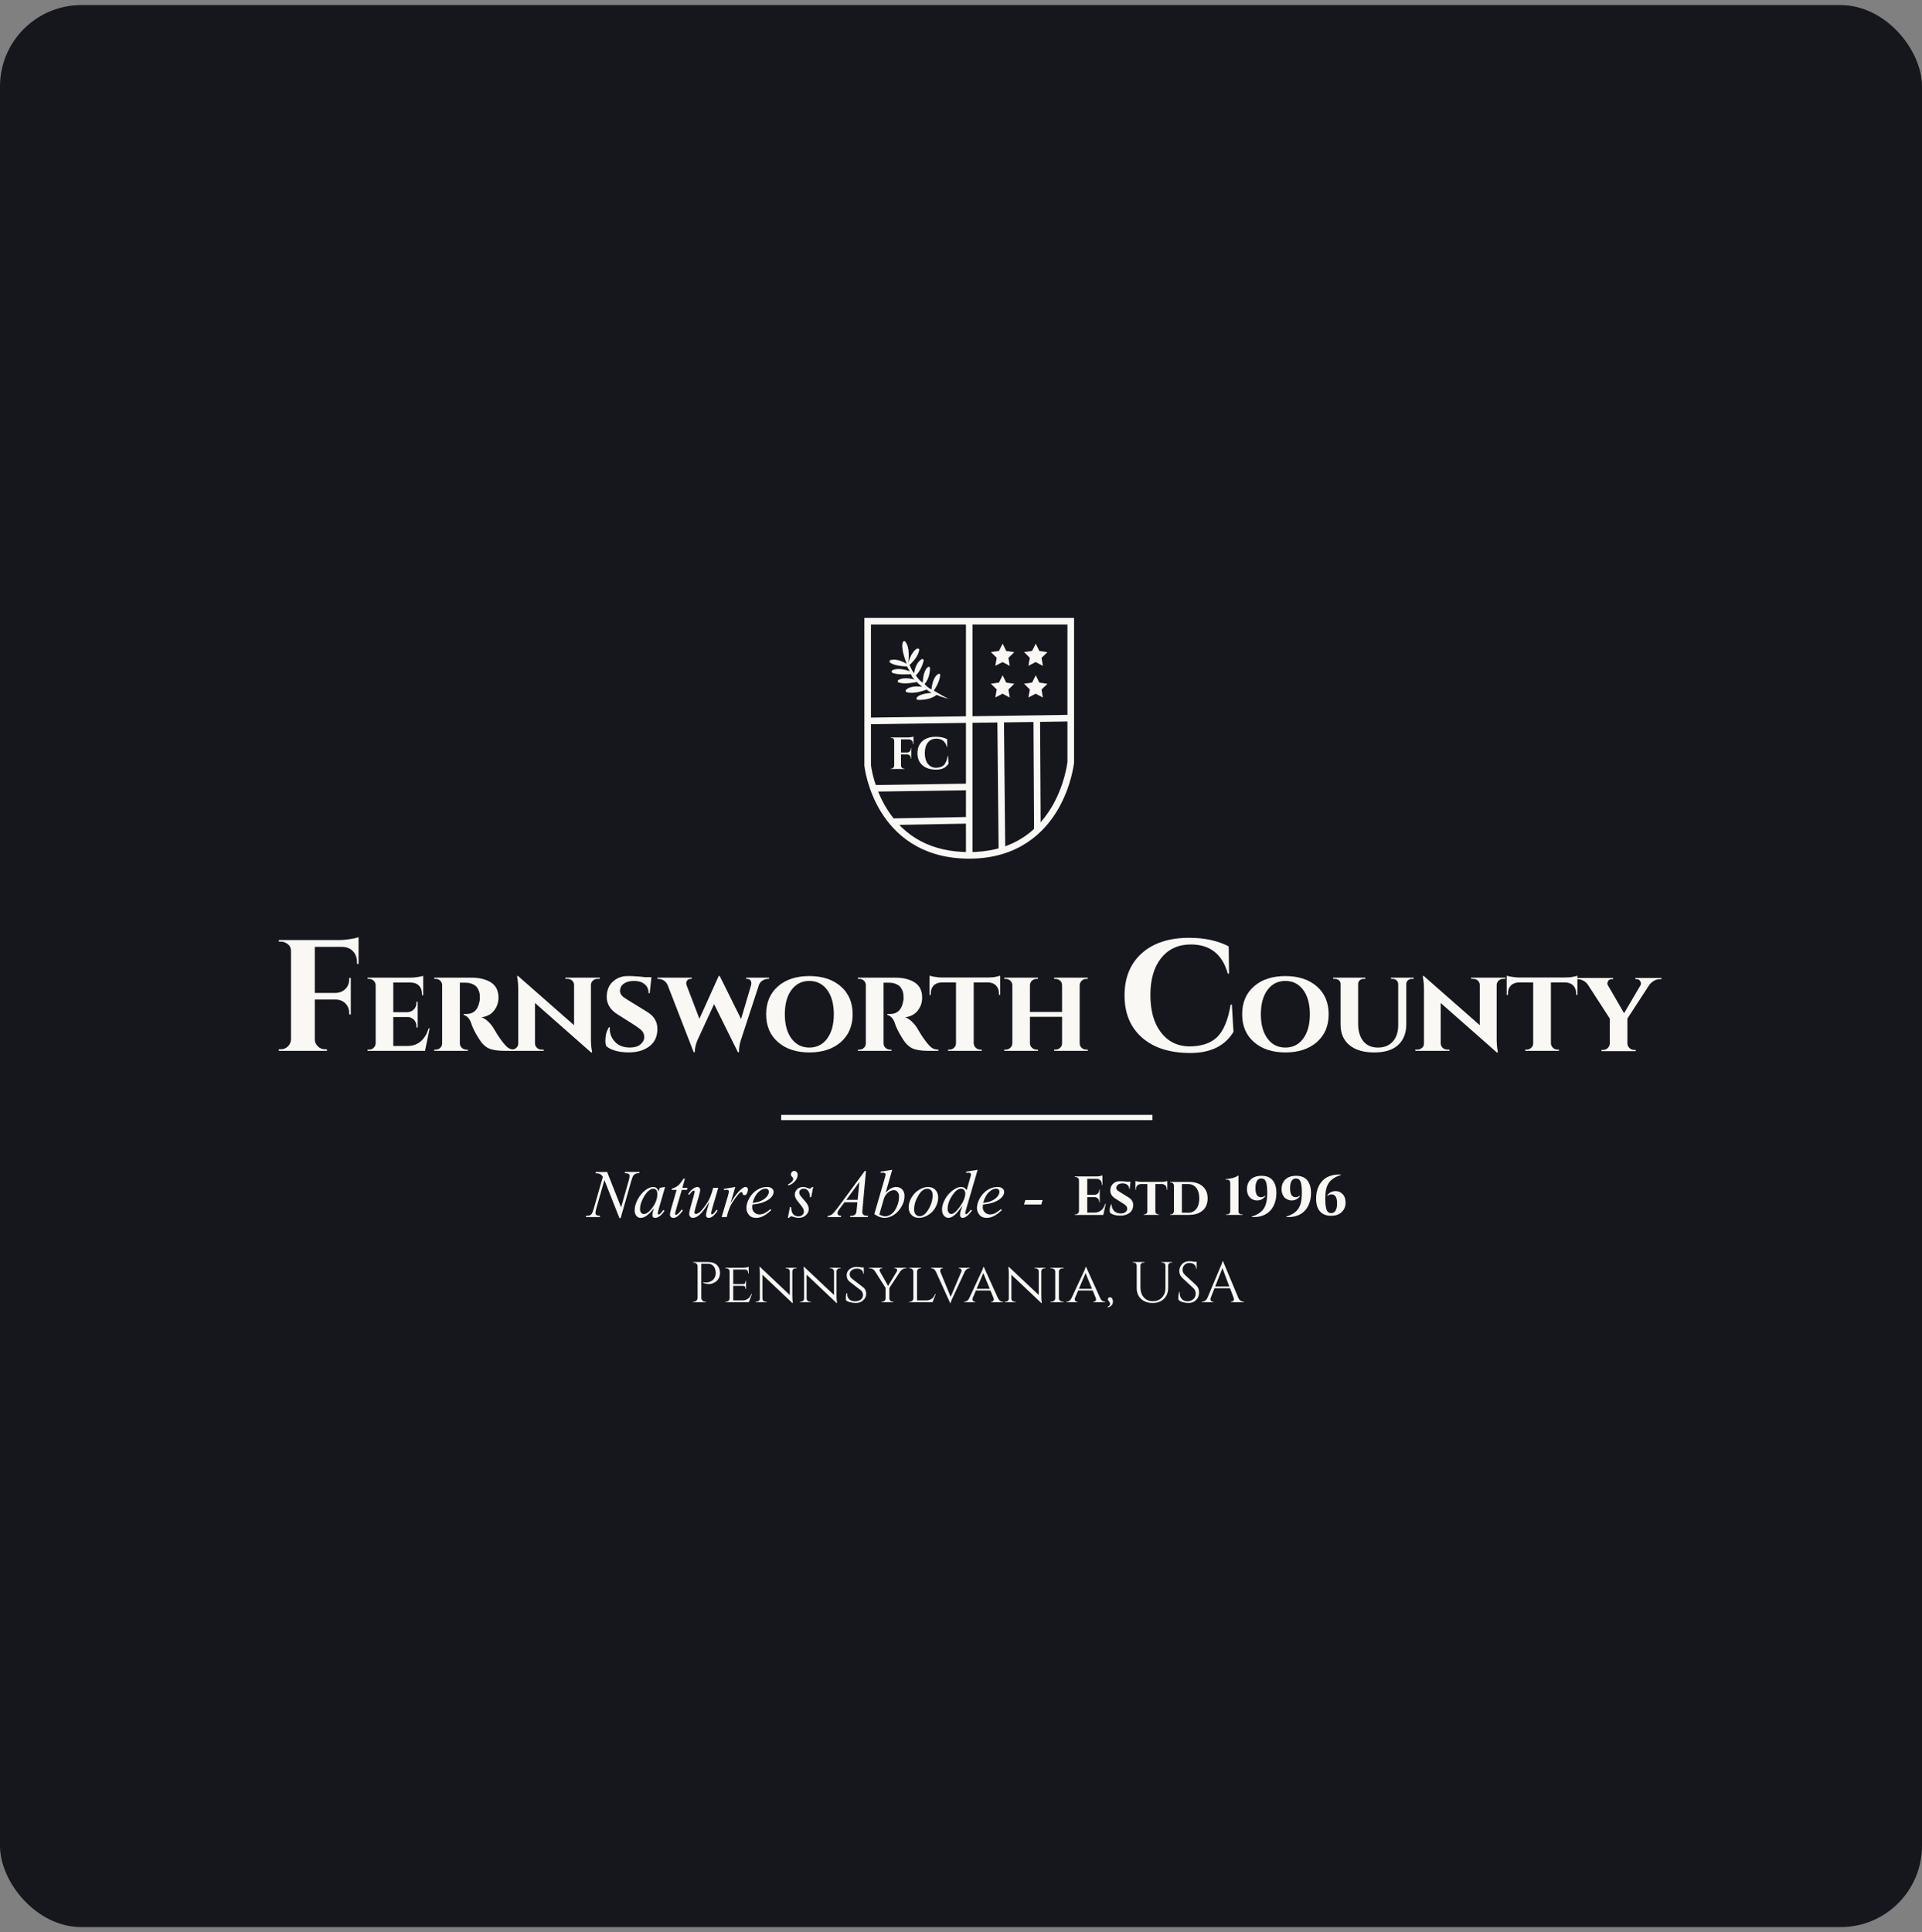 <svg width="189" height="190" viewBox="0 0 189 190" fill="none" xmlns="http://www.w3.org/2000/svg">
<rect x="0" y="0" width="189" height="190" fill="#808080" stroke="none"/>
<rect y="0.5" width="189" height="189" rx="8" fill="#16171D"/>
<path d="M95.308 84.436C90.489 84.436 87.94 81.949 86.649 79.862C85.26 77.615 85.01 75.399 84.999 75.305L84.998 75.27V60.761H105.619L105.617 74.989C105.607 75.085 105.358 77.376 103.97 79.701C102.679 81.861 100.129 84.436 95.308 84.436ZM85.646 75.253C85.671 75.453 85.953 77.515 87.213 79.543C88.965 82.361 91.688 83.789 95.306 83.789C98.925 83.789 101.647 82.309 103.398 79.388C104.663 77.281 104.943 75.138 104.967 74.938V61.41H85.646V75.253Z" fill="#F9F8F4"/>
<path d="M95.636 61.086H94.986V84.112H95.636V61.086Z" fill="#F9F8F4"/>
<path d="M105.289 70.294L85.319 70.569L85.327 71.218L105.297 70.943L105.289 70.294Z" fill="#F9F8F4"/>
<path d="M95.426 77.056L85.879 77.196L85.887 77.844L95.434 77.705L95.426 77.056Z" fill="#F9F8F4"/>
<path d="M98.723 70.615L98.073 70.621L98.2 83.633L98.85 83.627L98.723 70.615Z" fill="#F9F8F4"/>
<path d="M102.274 70.617L101.624 70.621L101.687 81.654L102.337 81.65L102.274 70.617Z" fill="#F9F8F4"/>
<path d="M95.425 80.335L87.752 80.477L87.764 81.125L95.437 80.984L95.425 80.335Z" fill="#F9F8F4"/>
<path d="M93.459 68.753C93.459 68.753 92.619 68.59 92.106 68.328C92.106 68.328 91.534 68.872 90.246 68.819C90.146 68.815 90.084 68.705 90.138 68.622C90.258 68.442 90.608 68.191 91.618 68.135C91.618 68.135 91.433 68.049 91.11 67.807C91.11 67.807 89.966 68.301 89.145 68.061C89.056 68.035 89.022 67.925 89.082 67.853C89.236 67.673 89.641 67.414 90.682 67.534C90.682 67.534 90.48 67.394 90.145 67.062C90.145 67.062 88.96 67.345 88.356 67.101C88.258 67.062 88.249 66.923 88.34 66.87C88.568 66.738 89.054 66.581 89.929 66.822C89.929 66.822 89.684 66.633 89.585 66.298C89.585 66.298 88.127 66.402 87.728 66.141C87.648 66.089 87.653 65.968 87.737 65.92C87.936 65.809 88.438 65.656 89.469 65.999C89.469 65.999 89.297 65.754 89.195 65.532C89.195 65.532 87.941 65.523 87.514 65.138C87.439 65.071 87.463 64.947 87.559 64.916C87.799 64.838 88.318 64.786 89.16 65.275C89.16 65.275 88.499 63.686 88.803 63.11C88.844 63.032 88.954 63.021 89.012 63.086C89.186 63.278 89.48 63.816 89.312 65.189C89.312 65.189 89.584 64.06 90.207 63.776C90.301 63.733 90.406 63.811 90.391 63.913C90.35 64.188 90.172 64.732 89.441 65.387C89.441 65.387 89.698 66.04 89.897 66.21C89.897 66.21 89.96 65.228 90.636 64.825C90.734 64.767 90.854 64.858 90.827 64.969C90.743 65.316 90.532 65.95 90.061 66.42C90.061 66.42 90.396 66.953 90.749 67.126C90.749 67.126 90.723 66.022 91.247 65.597C91.331 65.53 91.457 65.596 91.455 65.704C91.447 66.055 91.37 66.752 90.918 67.266C90.918 67.266 91.339 67.735 91.599 67.785C91.599 67.785 91.673 66.615 92.265 66.271C92.355 66.219 92.467 66.295 92.455 66.398C92.425 66.674 92.302 67.213 91.826 67.907C91.825 67.908 93.261 68.798 93.459 68.753Z" fill="#F9F8F4"/>
<path d="M88.6 72.704V73.998H89.187C89.296 73.995 89.387 73.958 89.459 73.886C89.53 73.815 89.565 73.724 89.565 73.615V73.575H89.609V74.601H89.565V74.566C89.565 74.457 89.53 74.366 89.461 74.295C89.391 74.224 89.303 74.187 89.196 74.183H88.6V75.299C88.6 75.376 88.629 75.442 88.684 75.496C88.74 75.551 88.808 75.578 88.885 75.578H88.938L88.942 75.622H87.588V75.578H87.646C87.723 75.578 87.789 75.551 87.844 75.496C87.898 75.442 87.928 75.376 87.931 75.299V72.825C87.931 72.721 87.882 72.645 87.784 72.594C87.743 72.571 87.697 72.559 87.646 72.559H87.588V72.515H89.293C89.385 72.515 89.485 72.506 89.595 72.488C89.704 72.47 89.782 72.453 89.826 72.435V73.186H89.782V73.142C89.782 73.012 89.745 72.907 89.669 72.828C89.594 72.75 89.49 72.708 89.36 72.706H88.6V72.704Z" fill="#F9F8F4"/>
<path d="M92.054 75.682C91.481 75.681 91.032 75.535 90.706 75.249C90.379 74.962 90.216 74.568 90.216 74.067C90.216 73.566 90.377 73.172 90.7 72.882C91.024 72.593 91.467 72.449 92.031 72.449C92.461 72.449 92.831 72.53 93.139 72.689L93.148 73.453H93.113C92.961 72.909 92.616 72.636 92.076 72.636C91.726 72.636 91.449 72.763 91.246 73.016C91.043 73.269 90.941 73.615 90.941 74.054C90.941 74.493 91.038 74.84 91.232 75.098C91.427 75.356 91.689 75.489 92.022 75.498C92.366 75.498 92.629 75.412 92.809 75.24C92.994 75.062 93.121 74.757 93.192 74.324H93.228L93.272 75.088C93.034 75.486 92.627 75.685 92.054 75.682Z" fill="#F9F8F4"/>
<path d="M98.948 64.011L99.742 64.131L99.163 64.689L99.296 65.48L98.586 65.103L97.873 65.472L98.013 64.682L97.44 64.119L98.236 64.007L98.596 63.29L98.948 64.011Z" fill="#F9F8F4"/>
<path d="M102.204 64.011L102.998 64.131L102.42 64.689L102.553 65.48L101.843 65.103L101.13 65.472L101.269 64.682L100.697 64.119L101.492 64.007L101.852 63.29L102.204 64.011Z" fill="#F9F8F4"/>
<path d="M98.948 67.125L99.742 67.244L99.163 67.802L99.296 68.594L98.586 68.216L97.873 68.586L98.013 67.796L97.44 67.232L98.236 67.121L98.596 66.403L98.948 67.125Z" fill="#F9F8F4"/>
<path d="M102.204 67.125L102.998 67.244L102.42 67.802L102.553 68.594L101.843 68.216L101.13 68.586L101.269 67.796L100.697 67.232L101.492 67.121L101.852 66.403L102.204 67.125Z" fill="#F9F8F4"/>
<path d="M30.956 93.107V97.638H33.014C33.399 97.627 33.716 97.497 33.965 97.248C34.215 96.999 34.34 96.683 34.34 96.299V96.159H34.495V99.755H34.34V99.63C34.34 99.246 34.217 98.93 33.973 98.681C33.729 98.431 33.42 98.302 33.045 98.291H30.956V102.199C30.956 102.469 31.055 102.7 31.252 102.892C31.45 103.084 31.684 103.18 31.954 103.18H32.141L32.157 103.336H27.417V103.18H27.62C27.89 103.18 28.121 103.084 28.314 102.892C28.506 102.7 28.607 102.469 28.617 102.199V93.527C28.617 93.164 28.446 92.894 28.103 92.718C27.957 92.635 27.796 92.593 27.62 92.593H27.417V92.438H33.388C33.711 92.438 34.064 92.406 34.449 92.344C34.833 92.282 35.103 92.219 35.259 92.157V94.788H35.103V94.633C35.103 94.176 34.971 93.81 34.706 93.535C34.441 93.26 34.08 93.117 33.622 93.107H30.956Z" fill="#F9F8F4"/>
<path d="M41.796 103.335H36.137V103.216H36.281C36.465 103.216 36.619 103.156 36.743 103.035C36.868 102.916 36.933 102.768 36.942 102.592V96.88C36.934 96.705 36.868 96.556 36.743 96.437C36.619 96.317 36.465 96.256 36.281 96.256H36.137V96.137H40.366C40.581 96.137 40.818 96.118 41.075 96.077C41.331 96.037 41.512 95.997 41.616 95.958V97.865H41.496V97.757C41.496 97.406 41.4 97.129 41.208 96.93C41.016 96.73 40.746 96.626 40.402 96.618H38.672V99.534H40.041C40.314 99.526 40.533 99.434 40.702 99.257C40.87 99.081 40.954 98.858 40.954 98.585V98.501H41.074V101.044H40.954V100.959C40.954 100.583 40.814 100.312 40.533 100.143C40.389 100.055 40.229 100.011 40.053 100.011H38.672V102.855H40.114C40.61 102.847 41.032 102.693 41.382 102.393C41.731 102.093 41.985 101.672 42.145 101.127H42.252L41.796 103.335Z" fill="#F9F8F4"/>
<path d="M45.605 96.63H45.22V102.581C45.22 102.773 45.286 102.927 45.419 103.043C45.551 103.158 45.701 103.217 45.87 103.217H46.002V103.336H42.698V103.217H42.843C43.018 103.217 43.169 103.157 43.293 103.036C43.418 102.917 43.479 102.769 43.479 102.593V96.882C43.479 96.706 43.417 96.557 43.293 96.438C43.169 96.319 43.023 96.257 42.854 96.257H42.698V96.138H46.387C47.108 96.138 47.712 96.278 48.201 96.558C48.745 96.87 49.018 97.386 49.018 98.106C49.018 98.571 48.878 98.989 48.597 99.36C48.316 99.732 47.901 99.958 47.347 100.037C47.563 100.108 47.777 100.244 47.99 100.444C48.202 100.644 48.372 100.848 48.501 101.057C48.757 101.512 49.026 101.931 49.306 102.31C49.587 102.69 49.813 102.935 49.984 103.048C50.157 103.16 50.367 103.215 50.615 103.215V103.335H49.605C48.94 103.335 48.429 103.254 48.073 103.095C47.717 102.935 47.399 102.632 47.118 102.183C46.686 101.495 46.417 100.952 46.313 100.551C46.217 100.311 46.102 100.13 45.97 100.011C45.837 99.891 45.711 99.823 45.592 99.807V99.711H45.892C46.573 99.703 46.99 99.304 47.142 98.511C47.174 98.392 47.19 98.288 47.19 98.2C47.19 98.112 47.186 97.99 47.178 97.834C47.17 97.678 47.12 97.502 47.027 97.306C46.935 97.11 46.817 96.969 46.673 96.88C46.425 96.728 46.169 96.648 45.904 96.64C45.816 96.634 45.716 96.63 45.605 96.63Z" fill="#F9F8F4"/>
<path d="M55.599 96.137H58.975V96.256H58.771C58.586 96.256 58.433 96.312 58.308 96.424C58.183 96.535 58.117 96.679 58.109 96.856V102.098C58.109 102.594 58.142 103.003 58.205 103.322L58.229 103.489H58.121L52.607 98.63V102.602C52.615 102.778 52.681 102.924 52.806 103.04C52.93 103.156 53.084 103.214 53.268 103.214H53.472V103.334H50.108V103.214H50.301C50.485 103.214 50.641 103.156 50.77 103.04C50.898 102.925 50.962 102.778 50.962 102.602V97.323C50.962 96.843 50.929 96.447 50.866 96.136L50.841 95.968L50.949 95.98L56.451 100.814V96.869C56.451 96.692 56.389 96.547 56.266 96.43C56.141 96.315 55.988 96.256 55.803 96.256H55.599V96.137Z" fill="#F9F8F4"/>
<path d="M59.528 102.35C59.528 101.83 59.644 101.386 59.877 101.019H59.973C59.965 101.075 59.961 101.127 59.961 101.175C59.961 101.663 60.135 102.091 60.483 102.458C60.831 102.827 61.319 103.009 61.944 103.009C62.392 103.009 62.739 102.906 62.983 102.698C63.227 102.491 63.349 102.258 63.349 102.003C63.349 101.747 63.279 101.541 63.139 101.385C62.999 101.229 62.769 101.048 62.448 100.839L60.742 99.76C60.021 99.312 59.661 98.736 59.661 98.031C59.661 97.959 59.665 97.883 59.672 97.803C59.721 97.235 59.94 96.79 60.334 96.466C60.726 96.141 61.189 95.979 61.721 95.979C62.254 95.979 62.817 96.015 63.409 96.087H64.058L63.89 97.671H63.782C63.782 97.294 63.652 96.999 63.391 96.783C63.131 96.568 62.786 96.459 62.358 96.459C61.929 96.459 61.592 96.549 61.343 96.729C61.095 96.909 60.971 97.147 60.971 97.442C60.971 97.683 61.09 97.89 61.33 98.067C61.427 98.138 61.567 98.23 61.751 98.343L63.661 99.518C64.317 99.918 64.646 100.471 64.646 101.174C64.646 101.917 64.384 102.489 63.859 102.889C63.334 103.288 62.656 103.488 61.823 103.488C61.31 103.488 60.858 103.429 60.465 103.308C60.073 103.187 59.784 103.035 59.6 102.852C59.552 102.711 59.528 102.542 59.528 102.35Z" fill="#F9F8F4"/>
<path d="M75.627 96.258H75.543C75.358 96.258 75.183 96.306 75.014 96.402C74.846 96.498 74.722 96.638 74.641 96.822L72.862 102.257C72.734 102.641 72.67 103.004 72.67 103.349C72.67 103.389 72.67 103.43 72.67 103.469H72.562L70.22 98.742L68.598 102.257C68.414 102.681 68.322 103.085 68.322 103.469H68.214L65.654 96.87C65.566 96.67 65.44 96.519 65.276 96.415C65.112 96.311 64.933 96.259 64.741 96.259H64.644V96.14H68.02V96.259H67.924C67.772 96.259 67.66 96.306 67.587 96.397C67.515 96.489 67.48 96.574 67.48 96.655C67.48 96.735 67.495 96.822 67.528 96.918L68.778 100.181L70.676 95.97H70.772L72.874 100.204L73.847 96.917C73.928 96.598 73.863 96.389 73.655 96.293C73.599 96.268 73.535 96.256 73.463 96.256H73.367V96.137H75.625V96.258H75.627Z" fill="#F9F8F4"/>
<path d="M75.339 99.736C75.339 98.584 75.725 97.671 76.498 96.995C77.271 96.319 78.3 95.981 79.585 95.981C80.87 95.981 81.901 96.319 82.678 96.995C83.455 97.671 83.844 98.584 83.844 99.736C83.844 100.888 83.455 101.801 82.678 102.477C81.901 103.153 80.873 103.491 79.591 103.491C78.31 103.491 77.28 103.153 76.504 102.477C75.727 101.803 75.339 100.888 75.339 99.736ZM77.176 99.736C77.176 100.744 77.394 101.542 77.831 102.13C78.267 102.717 78.852 103.012 79.585 103.012C80.318 103.012 80.902 102.719 81.339 102.13C81.775 101.542 81.994 100.744 81.994 99.736C81.994 98.728 81.775 97.93 81.339 97.342C80.902 96.755 80.318 96.46 79.585 96.46C78.852 96.46 78.267 96.755 77.831 97.342C77.394 97.931 77.176 98.729 77.176 99.736Z" fill="#F9F8F4"/>
<path d="M87.268 96.63H86.883V102.581C86.883 102.773 86.95 102.927 87.082 103.043C87.215 103.158 87.364 103.217 87.533 103.217H87.665V103.336H84.361V103.217H84.505C84.681 103.217 84.832 103.157 84.956 103.036C85.081 102.917 85.142 102.769 85.142 102.593V96.882C85.142 96.706 85.08 96.557 84.956 96.438C84.832 96.319 84.686 96.257 84.517 96.257H84.361V96.138H88.05C88.771 96.138 89.375 96.278 89.864 96.558C90.408 96.87 90.681 97.386 90.681 98.106C90.681 98.571 90.541 98.989 90.26 99.36C89.979 99.732 89.564 99.958 89.01 100.037C89.226 100.108 89.44 100.244 89.653 100.444C89.865 100.644 90.035 100.848 90.164 101.057C90.42 101.512 90.689 101.931 90.969 102.31C91.25 102.69 91.476 102.935 91.648 103.048C91.82 103.16 92.03 103.215 92.278 103.215V103.335H91.268C90.603 103.335 90.092 103.254 89.736 103.095C89.38 102.935 89.062 102.632 88.781 102.183C88.349 101.495 88.08 100.952 87.976 100.551C87.88 100.311 87.765 100.13 87.633 100.011C87.5 99.891 87.374 99.823 87.255 99.807V99.711H87.555C88.236 99.703 88.653 99.304 88.805 98.511C88.837 98.392 88.853 98.288 88.853 98.2C88.853 98.112 88.849 97.99 88.841 97.834C88.833 97.678 88.783 97.502 88.691 97.306C88.598 97.11 88.48 96.969 88.336 96.88C88.088 96.728 87.832 96.648 87.567 96.64C87.48 96.634 87.379 96.63 87.268 96.63Z" fill="#F9F8F4"/>
<path d="M98.238 97.84V97.732C98.238 97.388 98.142 97.116 97.95 96.916C97.757 96.716 97.49 96.612 97.144 96.605H95.75V102.591C95.758 102.767 95.825 102.915 95.954 103.035C96.083 103.154 96.235 103.215 96.41 103.215H96.543V103.334H93.227V103.215H93.346C93.531 103.215 93.687 103.155 93.815 103.035C93.944 102.915 94.008 102.762 94.008 102.579V96.605H92.627C92.275 96.612 92.002 96.716 91.809 96.916C91.617 97.116 91.521 97.388 91.521 97.732V97.84H91.401V95.944C91.513 95.984 91.7 96.025 91.96 96.064C92.22 96.104 92.455 96.123 92.663 96.123H97.096C97.448 96.123 97.739 96.097 97.967 96.045C98.195 95.993 98.325 95.96 98.358 95.943V97.838H98.238V97.84Z" fill="#F9F8F4"/>
<path d="M106.83 103.215H106.962V103.335H103.658V103.215H103.778C103.962 103.215 104.118 103.156 104.247 103.035C104.375 102.916 104.439 102.763 104.439 102.58V99.989H101.279V102.58C101.287 102.764 101.354 102.916 101.483 103.035C101.612 103.154 101.764 103.215 101.939 103.215H102.072V103.335H98.756V103.215H98.888C99.073 103.215 99.229 103.153 99.357 103.03C99.486 102.905 99.55 102.756 99.55 102.58V96.893C99.55 96.717 99.486 96.568 99.357 96.443C99.229 96.319 99.073 96.257 98.888 96.257H98.756V96.138H102.072V96.257H101.939C101.762 96.257 101.61 96.317 101.483 96.438C101.354 96.557 101.287 96.706 101.279 96.882V99.509H104.439V96.893C104.439 96.645 104.331 96.461 104.114 96.342C104.01 96.286 103.897 96.257 103.778 96.257H103.658V96.138H106.962V96.257H106.83C106.653 96.257 106.501 96.317 106.373 96.438C106.245 96.557 106.177 96.71 106.169 96.893V102.591C106.177 102.839 106.285 103.019 106.494 103.131C106.597 103.188 106.709 103.215 106.83 103.215Z" fill="#F9F8F4"/>
<path d="M117.021 103.546C115.015 103.541 113.44 103.035 112.297 102.028C111.154 101.021 110.582 99.641 110.582 97.887C110.582 96.133 111.149 94.75 112.281 93.738C113.414 92.726 114.968 92.22 116.943 92.22C118.45 92.22 119.744 92.5 120.825 93.06L120.857 95.738H120.732C120.202 93.829 118.991 92.874 117.099 92.874C115.873 92.874 114.903 93.317 114.191 94.205C113.479 95.092 113.123 96.304 113.123 97.84C113.123 99.376 113.464 100.596 114.145 101.499C114.825 102.402 115.748 102.869 116.912 102.9C118.118 102.9 119.038 102.599 119.672 101.997C120.316 101.374 120.763 100.305 121.013 98.79H121.137L121.293 101.468C120.451 102.858 119.027 103.55 117.021 103.546Z" fill="#F9F8F4"/>
<path d="M122.148 99.736C122.148 98.584 122.534 97.671 123.307 96.995C124.08 96.319 125.109 95.981 126.394 95.981C127.679 95.981 128.711 96.319 129.488 96.995C130.265 97.671 130.653 98.584 130.653 99.736C130.653 100.888 130.265 101.801 129.488 102.477C128.711 103.153 127.682 103.491 126.401 103.491C125.12 103.491 124.09 103.153 123.314 102.477C122.537 101.803 122.148 100.888 122.148 99.736ZM123.987 99.736C123.987 100.744 124.205 101.542 124.642 102.13C125.078 102.717 125.663 103.012 126.396 103.012C127.129 103.012 127.713 102.719 128.15 102.13C128.586 101.542 128.805 100.744 128.805 99.736C128.805 98.728 128.586 97.93 128.15 97.342C127.713 96.755 127.129 96.46 126.396 96.46C125.663 96.46 125.078 96.755 124.642 97.342C124.205 97.931 123.987 98.729 123.987 99.736Z" fill="#F9F8F4"/>
<path d="M139.007 96.257H138.839C138.687 96.257 138.558 96.304 138.454 96.395C138.35 96.487 138.295 96.605 138.287 96.749V100.72C138.287 101.584 138.022 102.262 137.494 102.753C136.965 103.245 136.178 103.492 135.133 103.492C134.089 103.492 133.276 103.252 132.695 102.772C132.114 102.292 131.824 101.616 131.824 100.744V96.761C131.824 96.617 131.77 96.496 131.662 96.401C131.554 96.305 131.424 96.257 131.271 96.257H131.101V96.138H134.26V96.257H134.093C133.941 96.257 133.812 96.305 133.708 96.401C133.604 96.498 133.552 96.617 133.552 96.761V100.659C133.552 101.395 133.722 101.971 134.063 102.388C134.403 102.804 134.881 103.012 135.499 103.012C136.116 103.012 136.602 102.816 136.958 102.424C137.314 102.032 137.493 101.488 137.493 100.792V96.761C137.485 96.609 137.429 96.487 137.325 96.395C137.221 96.303 137.093 96.257 136.941 96.257H136.785V96.138H139.008V96.257H139.007Z" fill="#F9F8F4"/>
<path d="M144.664 96.137H148.039V96.256H147.835C147.651 96.256 147.497 96.312 147.372 96.424C147.248 96.535 147.181 96.679 147.174 96.856V102.098C147.174 102.594 147.206 103.003 147.27 103.322L147.293 103.489H147.185L141.671 98.63V102.602C141.679 102.778 141.745 102.924 141.87 103.04C141.995 103.156 142.148 103.214 142.333 103.214H142.537V103.334H139.173V103.214H139.365C139.55 103.214 139.706 103.156 139.834 103.04C139.963 102.925 140.026 102.778 140.026 102.602V97.323C140.026 96.843 139.994 96.447 139.93 96.136L139.906 95.968L140.013 95.98L145.516 100.814V96.869C145.516 96.692 145.453 96.547 145.33 96.43C145.205 96.315 145.052 96.256 144.867 96.256H144.664V96.137Z" fill="#F9F8F4"/>
<path d="M154.996 97.84V97.732C154.996 97.388 154.9 97.116 154.707 96.916C154.515 96.716 154.248 96.612 153.902 96.605H152.508V102.591C152.516 102.767 152.583 102.915 152.712 103.035C152.84 103.154 152.992 103.215 153.168 103.215H153.3V103.334H149.985V103.215H150.104C150.289 103.215 150.445 103.155 150.573 103.035C150.702 102.915 150.766 102.762 150.766 102.579V96.605H149.384C149.032 96.612 148.759 96.716 148.567 96.916C148.375 97.116 148.279 97.388 148.279 97.732V97.84H148.159V95.944C148.271 95.984 148.458 96.025 148.718 96.064C148.978 96.104 149.213 96.123 149.421 96.123H153.854C154.206 96.123 154.497 96.097 154.724 96.045C154.953 95.993 155.083 95.96 155.115 95.943V97.838H154.996V97.84Z" fill="#F9F8F4"/>
<path d="M163.382 96.286H163.226C163.018 96.286 162.819 96.342 162.631 96.454C162.442 96.565 162.289 96.705 162.168 96.874L160.03 100.162V102.609C160.038 102.785 160.106 102.934 160.234 103.059C160.362 103.183 160.522 103.244 160.714 103.244H160.847V103.364H157.483V103.244H157.627C157.812 103.244 157.968 103.182 158.096 103.059C158.225 102.934 158.293 102.785 158.3 102.609V100.162L156.174 96.874C156.062 96.699 155.911 96.556 155.723 96.448C155.534 96.341 155.333 96.286 155.116 96.286H154.972V96.167H158.624V96.286H158.491C158.339 96.286 158.229 96.337 158.161 96.437C158.094 96.537 158.059 96.621 158.059 96.689C158.059 96.756 158.074 96.818 158.107 96.874L159.705 99.634L161.326 96.874C161.35 96.818 161.363 96.756 161.363 96.689C161.363 96.621 161.329 96.537 161.26 96.437C161.193 96.337 161.082 96.286 160.93 96.286H160.811V96.167H163.382V96.286Z" fill="#F9F8F4"/>
<path d="M113.327 109.632H76.818V110.151H113.327V109.632Z" fill="#F9F8F4"/>
<path d="M59.702 115.247L61.074 118.724L61.817 116.126C61.878 115.912 61.91 115.747 61.91 115.629C61.91 115.549 61.881 115.485 61.824 115.44C61.767 115.394 61.661 115.371 61.505 115.371C61.48 115.371 61.452 115.37 61.424 115.367L61.46 115.247H62.888L62.849 115.367C62.701 115.365 62.59 115.38 62.518 115.413C62.415 115.458 62.338 115.518 62.288 115.589C62.218 115.692 62.147 115.871 62.075 116.125L61.03 119.782H60.912L59.434 116.041L58.645 118.804C58.586 119.013 58.556 119.174 58.556 119.285C58.556 119.368 58.584 119.431 58.637 119.474C58.69 119.516 58.817 119.545 59.019 119.561L58.986 119.681H57.591L57.636 119.561C57.81 119.557 57.927 119.541 57.987 119.515C58.077 119.476 58.143 119.424 58.187 119.362C58.251 119.266 58.321 119.08 58.4 118.805L59.281 115.721C59.195 115.59 59.105 115.501 59.008 115.452C58.911 115.402 58.76 115.375 58.555 115.369L58.591 115.248H59.702V115.247Z" fill="#F9F8F4"/>
<path d="M65.401 116.722L64.761 118.939L64.69 119.237C64.683 119.265 64.68 119.288 64.68 119.308C64.68 119.343 64.69 119.373 64.712 119.4C64.729 119.419 64.751 119.43 64.777 119.43C64.806 119.43 64.842 119.413 64.889 119.378C64.975 119.314 65.088 119.183 65.229 118.985L65.341 119.064C65.19 119.291 65.036 119.464 64.876 119.583C64.716 119.702 64.569 119.761 64.434 119.761C64.341 119.761 64.27 119.737 64.222 119.691C64.175 119.644 64.152 119.575 64.152 119.486C64.152 119.379 64.175 119.238 64.224 119.064L64.293 118.819C64.007 119.191 63.743 119.452 63.502 119.601C63.33 119.708 63.161 119.762 62.995 119.762C62.835 119.762 62.697 119.696 62.581 119.563C62.466 119.431 62.407 119.25 62.407 119.019C62.407 118.672 62.511 118.306 62.72 117.921C62.928 117.536 63.193 117.228 63.514 116.997C63.765 116.814 64.003 116.722 64.225 116.722C64.359 116.722 64.469 116.757 64.558 116.827C64.646 116.897 64.713 117.013 64.759 117.174L64.877 116.801L65.401 116.722ZM64.235 116.892C64.095 116.892 63.947 116.957 63.79 117.088C63.568 117.274 63.369 117.549 63.195 117.912C63.02 118.275 62.935 118.605 62.935 118.899C62.935 119.047 62.972 119.165 63.047 119.251C63.12 119.336 63.206 119.381 63.302 119.381C63.54 119.381 63.799 119.205 64.078 118.854C64.451 118.387 64.638 117.908 64.638 117.418C64.638 117.232 64.602 117.098 64.53 117.015C64.459 116.932 64.36 116.892 64.235 116.892Z" fill="#F9F8F4"/>
<path d="M67.353 115.911L67.097 116.801H67.611L67.555 117.007H67.045L66.481 118.937C66.42 119.144 66.388 119.278 66.388 119.339C66.388 119.376 66.398 119.404 66.415 119.424C66.431 119.444 66.452 119.454 66.477 119.454C66.531 119.454 66.603 119.417 66.693 119.34C66.745 119.296 66.862 119.162 67.043 118.938L67.151 119.02C66.95 119.312 66.76 119.518 66.581 119.638C66.459 119.721 66.335 119.763 66.21 119.763C66.114 119.763 66.036 119.733 65.974 119.673C65.913 119.614 65.882 119.537 65.882 119.443C65.882 119.325 65.917 119.145 65.987 118.903L66.534 117.009H66.039L66.072 116.882C66.312 116.817 66.512 116.718 66.671 116.588C66.829 116.459 67.008 116.233 67.204 115.912H67.353V115.911Z" fill="#F9F8F4"/>
<path d="M70.632 116.799L70.062 118.749C69.976 119.04 69.934 119.223 69.934 119.299C69.934 119.338 69.941 119.368 69.955 119.386C69.969 119.405 69.989 119.414 70.012 119.414C70.05 119.414 70.09 119.397 70.136 119.363C70.181 119.329 70.293 119.194 70.475 118.96L70.573 119.035C70.401 119.307 70.224 119.508 70.043 119.637C69.924 119.72 69.807 119.761 69.697 119.761C69.611 119.761 69.544 119.737 69.496 119.69C69.448 119.642 69.425 119.58 69.425 119.503C69.425 119.429 69.439 119.331 69.468 119.209C69.503 119.048 69.602 118.696 69.765 118.155C69.394 118.764 69.083 119.183 68.834 119.415C68.584 119.646 68.352 119.761 68.137 119.761C68.037 119.761 67.951 119.726 67.881 119.656C67.811 119.586 67.776 119.498 67.776 119.392C67.776 119.228 67.824 118.978 67.92 118.639L68.205 117.628C68.275 117.386 68.31 117.235 68.31 117.177C68.31 117.151 68.301 117.129 68.283 117.109C68.265 117.091 68.244 117.082 68.222 117.082C68.176 117.082 68.13 117.099 68.084 117.132C68.039 117.164 67.935 117.285 67.772 117.495L67.671 117.423C67.835 117.17 68.009 116.984 68.192 116.864C68.332 116.771 68.461 116.724 68.578 116.724C68.658 116.724 68.725 116.75 68.777 116.801C68.827 116.853 68.853 116.917 68.853 116.999C68.853 117.117 68.809 117.327 68.722 117.631L68.414 118.687C68.328 118.975 68.287 119.157 68.287 119.233C68.287 119.275 68.301 119.309 68.328 119.333C68.356 119.358 68.392 119.371 68.438 119.371C68.509 119.371 68.604 119.334 68.719 119.263C68.835 119.192 68.99 119.031 69.183 118.784C69.377 118.538 69.535 118.304 69.661 118.088C69.787 117.871 69.921 117.526 70.063 117.052L70.134 116.803H70.632V116.799Z" fill="#F9F8F4"/>
<path d="M71.179 116.905L72.309 116.722L71.837 118.312C72.219 117.659 72.566 117.204 72.879 116.944C73.056 116.796 73.2 116.722 73.312 116.722C73.383 116.722 73.441 116.743 73.482 116.786C73.524 116.829 73.544 116.89 73.544 116.97C73.544 117.114 73.507 117.252 73.433 117.383C73.381 117.481 73.305 117.529 73.207 117.529C73.156 117.529 73.113 117.512 73.077 117.48C73.04 117.447 73.018 117.397 73.009 117.329C73.005 117.288 72.995 117.261 72.979 117.248C72.963 117.231 72.942 117.222 72.917 117.222C72.879 117.222 72.846 117.231 72.812 117.248C72.755 117.279 72.669 117.363 72.553 117.503C72.371 117.717 72.175 117.994 71.963 118.334C71.871 118.478 71.793 118.64 71.727 118.822C71.635 119.071 71.583 119.22 71.57 119.269L71.464 119.682H70.963L71.568 117.65C71.638 117.415 71.674 117.246 71.674 117.146C71.674 117.108 71.657 117.075 71.624 117.048C71.58 117.013 71.523 116.996 71.45 116.996C71.405 116.996 71.32 117.006 71.198 117.026L71.179 116.905Z" fill="#F9F8F4"/>
<path d="M73.988 118.449C73.972 118.558 73.964 118.649 73.964 118.72C73.964 118.915 74.033 119.08 74.171 119.216C74.309 119.352 74.475 119.421 74.672 119.421C74.83 119.421 74.98 119.388 75.126 119.325C75.271 119.26 75.487 119.119 75.773 118.898L75.842 118.993C75.325 119.505 74.831 119.761 74.361 119.761C74.042 119.761 73.802 119.661 73.639 119.46C73.478 119.259 73.397 119.038 73.397 118.796C73.397 118.471 73.496 118.138 73.698 117.798C73.899 117.458 74.151 117.193 74.454 117.005C74.758 116.817 75.07 116.722 75.391 116.722C75.622 116.722 75.794 116.769 75.905 116.862C76.017 116.956 76.073 117.067 76.073 117.196C76.073 117.377 76.001 117.55 75.857 117.716C75.668 117.931 75.388 118.107 75.019 118.239C74.775 118.33 74.431 118.398 73.988 118.449ZM74.011 118.288C74.335 118.251 74.597 118.188 74.801 118.099C75.07 117.979 75.271 117.835 75.405 117.668C75.539 117.501 75.606 117.342 75.606 117.192C75.606 117.1 75.578 117.026 75.519 116.97C75.461 116.913 75.379 116.884 75.273 116.884C75.05 116.884 74.814 117.002 74.563 117.24C74.312 117.477 74.128 117.826 74.011 118.288Z" fill="#F9F8F4"/>
<path d="M77.481 116.47C77.644 116.398 77.778 116.304 77.881 116.188C77.959 116.101 77.999 116.018 77.999 115.939C77.999 115.897 77.992 115.86 77.979 115.827C77.97 115.811 77.94 115.775 77.887 115.722C77.834 115.669 77.805 115.634 77.799 115.615C77.783 115.58 77.775 115.537 77.775 115.487C77.775 115.394 77.808 115.314 77.871 115.245C77.936 115.177 78.012 115.144 78.099 115.144C78.189 115.144 78.268 115.18 78.337 115.251C78.406 115.323 78.439 115.413 78.439 115.522C78.439 115.717 78.363 115.913 78.211 116.112C78.059 116.31 77.837 116.463 77.545 116.572L77.481 116.47Z" fill="#F9F8F4"/>
<path d="M79.968 116.722L79.768 117.726H79.647C79.637 117.434 79.574 117.222 79.46 117.088C79.347 116.954 79.205 116.888 79.038 116.888C78.903 116.888 78.795 116.926 78.715 117C78.636 117.074 78.596 117.163 78.596 117.268C78.596 117.34 78.612 117.409 78.644 117.475C78.675 117.54 78.745 117.632 78.852 117.75C79.135 118.06 79.32 118.292 79.403 118.449C79.486 118.606 79.528 118.754 79.528 118.894C79.528 119.121 79.433 119.322 79.244 119.497C79.056 119.673 78.817 119.761 78.528 119.761C78.371 119.761 78.189 119.723 77.985 119.649C77.914 119.623 77.858 119.61 77.818 119.61C77.719 119.61 77.645 119.661 77.595 119.761H77.475L77.675 118.701H77.796C77.808 119.033 77.877 119.266 78.002 119.404C78.127 119.542 78.297 119.61 78.513 119.61C78.679 119.61 78.81 119.564 78.908 119.471C79.005 119.379 79.053 119.265 79.053 119.13C79.053 119.043 79.036 118.963 79.001 118.888C78.94 118.757 78.812 118.576 78.617 118.344C78.422 118.113 78.296 117.939 78.24 117.824C78.184 117.708 78.157 117.593 78.157 117.477C78.157 117.266 78.233 117.087 78.388 116.941C78.543 116.795 78.74 116.722 78.983 116.722C79.053 116.722 79.116 116.727 79.173 116.739C79.204 116.746 79.275 116.77 79.387 116.813C79.5 116.856 79.574 116.877 79.612 116.877C79.706 116.877 79.785 116.826 79.848 116.723H79.968V116.722Z" fill="#F9F8F4"/>
<path d="M85.156 115.145L84.819 118.835C84.802 119.007 84.793 119.12 84.793 119.175C84.793 119.262 84.81 119.328 84.842 119.375C84.884 119.438 84.939 119.485 85.011 119.515C85.082 119.546 85.202 119.56 85.37 119.56L85.333 119.681H83.584L83.621 119.56H83.696C83.838 119.56 83.953 119.529 84.043 119.468C84.107 119.427 84.156 119.358 84.19 119.262C84.213 119.194 84.237 119.035 84.259 118.784L84.311 118.221H83.04L82.588 118.832C82.485 118.97 82.42 119.068 82.394 119.128C82.368 119.188 82.355 119.244 82.355 119.297C82.355 119.367 82.384 119.427 82.441 119.477C82.498 119.528 82.592 119.555 82.723 119.559L82.687 119.68H81.373L81.409 119.559C81.57 119.552 81.713 119.498 81.837 119.397C81.96 119.295 82.145 119.079 82.389 118.748L85.042 115.144H85.156V115.145ZM84.508 116.233L83.221 117.984H84.338L84.508 116.233Z" fill="#F9F8F4"/>
<path d="M87.736 115.031L87.09 117.291C87.299 117.073 87.483 116.924 87.639 116.844C87.794 116.763 87.958 116.723 88.128 116.723C88.369 116.723 88.565 116.802 88.718 116.962C88.872 117.121 88.947 117.337 88.947 117.609C88.947 117.961 88.847 118.31 88.645 118.657C88.444 119.005 88.192 119.276 87.889 119.47C87.585 119.664 87.287 119.76 86.992 119.76C86.662 119.76 86.324 119.637 85.976 119.39L86.971 115.965C87.047 115.702 87.085 115.546 87.085 115.501C87.085 115.444 87.068 115.402 87.033 115.374C86.983 115.335 86.909 115.315 86.811 115.315C86.766 115.315 86.695 115.323 86.602 115.339V115.214L87.736 115.031ZM86.468 119.427C86.686 119.546 86.879 119.607 87.045 119.607C87.237 119.607 87.436 119.537 87.642 119.396C87.849 119.255 88.028 119.018 88.179 118.685C88.33 118.351 88.406 118.014 88.406 117.674C88.406 117.473 88.357 117.316 88.257 117.203C88.157 117.09 88.04 117.033 87.905 117.033C87.702 117.033 87.504 117.115 87.309 117.277C87.114 117.439 86.976 117.666 86.893 117.955L86.468 119.427Z" fill="#F9F8F4"/>
<path d="M92.255 117.746C92.255 118.073 92.168 118.397 91.996 118.717C91.822 119.038 91.58 119.292 91.271 119.479C90.96 119.667 90.659 119.761 90.366 119.761C90.067 119.761 89.823 119.665 89.635 119.474C89.446 119.283 89.352 119.037 89.352 118.733C89.352 118.413 89.444 118.091 89.628 117.768C89.813 117.445 90.06 117.19 90.369 117.002C90.678 116.814 90.977 116.721 91.264 116.721C91.552 116.721 91.79 116.815 91.976 117.005C92.162 117.196 92.255 117.442 92.255 117.746ZM91.712 117.52C91.712 117.318 91.663 117.162 91.563 117.054C91.463 116.946 91.335 116.892 91.178 116.892C90.857 116.892 90.562 117.122 90.292 117.581C90.022 118.04 89.888 118.497 89.888 118.95C89.888 119.157 89.94 119.317 90.045 119.428C90.151 119.541 90.282 119.597 90.442 119.597C90.75 119.597 91.038 119.369 91.308 118.912C91.577 118.455 91.712 117.991 91.712 117.52Z" fill="#F9F8F4"/>
<path d="M96.136 115.031L95.009 118.891C94.948 119.1 94.917 119.237 94.917 119.303C94.917 119.326 94.926 119.346 94.944 119.366C94.962 119.385 94.982 119.396 95.001 119.396C95.03 119.396 95.064 119.381 95.103 119.353C95.177 119.301 95.302 119.17 95.476 118.96L95.587 119.028C95.43 119.246 95.272 119.423 95.111 119.558C94.949 119.693 94.8 119.76 94.66 119.76C94.586 119.76 94.525 119.734 94.476 119.681C94.428 119.628 94.405 119.555 94.405 119.459C94.405 119.335 94.438 119.169 94.504 118.958L94.631 118.552C94.314 119.04 94.026 119.379 93.766 119.566C93.587 119.694 93.415 119.759 93.251 119.759C93.085 119.759 92.941 119.685 92.817 119.538C92.694 119.392 92.633 119.191 92.633 118.938C92.633 118.613 92.737 118.266 92.943 117.897C93.151 117.529 93.425 117.229 93.766 116.998C94.035 116.813 94.282 116.72 94.506 116.72C94.625 116.72 94.726 116.744 94.81 116.792C94.896 116.84 94.979 116.919 95.062 117.03L95.383 115.893C95.407 115.812 95.427 115.747 95.442 115.699C95.468 115.612 95.481 115.54 95.481 115.484C95.481 115.439 95.464 115.4 95.431 115.37C95.386 115.332 95.326 115.314 95.255 115.314C95.204 115.314 95.121 115.322 95.005 115.337V115.217L96.136 115.031ZM94.921 117.352C94.921 117.212 94.88 117.101 94.8 117.015C94.719 116.929 94.617 116.888 94.492 116.888C94.217 116.888 93.931 117.115 93.632 117.568C93.333 118.02 93.185 118.455 93.185 118.869C93.185 119.032 93.221 119.157 93.293 119.244C93.364 119.331 93.451 119.374 93.551 119.374C93.779 119.374 94.063 119.128 94.406 118.638C94.749 118.148 94.921 117.719 94.921 117.352Z" fill="#F9F8F4"/>
<path d="M96.662 118.449C96.646 118.558 96.638 118.649 96.638 118.72C96.638 118.915 96.707 119.08 96.845 119.216C96.982 119.352 97.149 119.421 97.346 119.421C97.503 119.421 97.654 119.388 97.8 119.325C97.945 119.26 98.161 119.119 98.447 118.898L98.516 118.993C97.998 119.505 97.505 119.761 97.034 119.761C96.716 119.761 96.476 119.661 96.313 119.46C96.152 119.259 96.07 119.038 96.07 118.796C96.07 118.471 96.17 118.138 96.372 117.798C96.573 117.458 96.825 117.193 97.128 117.005C97.432 116.817 97.744 116.722 98.065 116.722C98.296 116.722 98.468 116.769 98.579 116.862C98.691 116.956 98.747 117.067 98.747 117.196C98.747 117.377 98.675 117.55 98.531 117.716C98.341 117.931 98.062 118.107 97.693 118.239C97.449 118.33 97.105 118.398 96.662 118.449ZM96.684 118.288C97.007 118.251 97.269 118.188 97.474 118.099C97.743 117.979 97.944 117.835 98.078 117.668C98.212 117.501 98.279 117.342 98.279 117.192C98.279 117.1 98.251 117.026 98.192 116.97C98.133 116.913 98.052 116.884 97.945 116.884C97.723 116.884 97.487 117.002 97.236 117.24C96.986 117.477 96.802 117.826 96.684 118.288Z" fill="#F9F8F4"/>
<path d="M102.525 118.009L102.391 118.444H100.694L100.828 118.009H102.525Z" fill="#F9F8F4"/>
<path d="M105.754 119.417C105.848 119.417 105.928 119.383 105.996 119.317C106.062 119.251 106.098 119.17 106.101 119.076V116.063C106.093 115.97 106.067 115.901 106.019 115.858C105.932 115.779 105.844 115.739 105.754 115.739H105.684V115.684H107.759C107.936 115.684 108.082 115.671 108.198 115.644C108.314 115.617 108.384 115.599 108.41 115.587V116.534L108.355 116.529V116.469C108.355 116.246 108.272 116.086 108.106 115.993C108.027 115.946 107.933 115.92 107.824 115.918H106.914V117.492H107.629C107.763 117.488 107.873 117.442 107.959 117.354C108.046 117.266 108.089 117.157 108.089 117.027V116.978H108.143V118.227H108.089V118.184C108.089 118.051 108.046 117.94 107.962 117.855C107.877 117.768 107.769 117.724 107.639 117.72H106.913V119.241H107.622C107.886 119.241 108.107 119.165 108.286 119.013C108.466 118.862 108.598 118.648 108.684 118.37H108.739L108.489 119.474H105.683V119.42H105.754V119.417Z" fill="#F9F8F4"/>
<path d="M109.123 119.026C109.123 118.792 109.175 118.592 109.28 118.426H109.323C109.319 118.45 109.318 118.475 109.318 118.496C109.318 118.716 109.396 118.908 109.553 119.074C109.71 119.24 109.93 119.323 110.212 119.323C110.415 119.323 110.57 119.277 110.681 119.183C110.791 119.09 110.846 118.985 110.846 118.869C110.846 118.754 110.815 118.66 110.751 118.59C110.687 118.52 110.583 118.439 110.439 118.344L109.67 117.857C109.345 117.655 109.183 117.395 109.183 117.079C109.183 117.046 109.184 117.013 109.188 116.976C109.21 116.721 109.309 116.52 109.486 116.373C109.662 116.226 109.871 116.154 110.112 116.154C110.352 116.154 110.606 116.171 110.873 116.203H111.166L111.09 116.917H111.041C111.041 116.747 110.982 116.614 110.864 116.517C110.747 116.42 110.591 116.37 110.398 116.37C110.204 116.37 110.052 116.411 109.94 116.492C109.829 116.574 109.773 116.681 109.773 116.814C109.773 116.922 109.827 117.017 109.935 117.096C109.978 117.128 110.042 117.17 110.125 117.22L110.986 117.751C111.282 117.931 111.431 118.18 111.431 118.497C111.431 118.832 111.312 119.09 111.076 119.27C110.839 119.451 110.533 119.54 110.157 119.54C109.926 119.54 109.722 119.513 109.545 119.458C109.369 119.404 109.239 119.335 109.156 119.253C109.133 119.189 109.123 119.113 109.123 119.026Z" fill="#F9F8F4"/>
<path d="M114.731 116.992V116.942C114.731 116.787 114.688 116.665 114.601 116.575C114.514 116.486 114.393 116.438 114.239 116.435H113.61V119.134C113.614 119.213 113.644 119.28 113.702 119.333C113.759 119.388 113.828 119.415 113.907 119.415H113.967V119.47H112.472V119.415H112.526C112.609 119.415 112.679 119.388 112.738 119.333C112.796 119.279 112.825 119.21 112.825 119.128V116.435H112.203C112.044 116.439 111.921 116.486 111.835 116.575C111.748 116.665 111.705 116.788 111.705 116.942V116.992H111.65V116.137C111.701 116.155 111.786 116.173 111.902 116.191C112.019 116.209 112.126 116.218 112.219 116.218H114.218C114.376 116.218 114.508 116.207 114.61 116.183C114.713 116.16 114.771 116.145 114.787 116.138V116.993H114.731V116.992Z" fill="#F9F8F4"/>
<path d="M118.261 116.654C118.589 116.941 118.753 117.338 118.753 117.847C118.753 118.355 118.588 118.752 118.261 119.039C117.933 119.326 117.477 119.468 116.895 119.468H115.064V119.414H115.135C115.218 119.414 115.288 119.385 115.346 119.327C115.404 119.27 115.435 119.201 115.439 119.122V116.558C115.431 116.479 115.398 116.412 115.341 116.358C115.284 116.305 115.213 116.277 115.129 116.277H115.064V116.222H116.895C117.477 116.223 117.932 116.367 118.261 116.654ZM116.831 119.253C117.171 119.253 117.44 119.128 117.636 118.879C117.832 118.63 117.931 118.286 117.931 117.847C117.931 117.407 117.832 117.062 117.636 116.811C117.44 116.561 117.171 116.435 116.831 116.435H116.22V119.253H116.831Z" fill="#F9F8F4"/>
<path d="M122.082 119.415H122.196V119.469H120.559V119.415H120.673C120.756 119.415 120.828 119.386 120.888 119.328C120.947 119.271 120.977 119.202 120.977 119.123V116.337C120.977 116.117 120.871 116.008 120.658 116.008H120.522V115.953C121.082 115.907 121.485 115.791 121.731 115.607H121.785V119.128C121.785 119.207 121.814 119.275 121.872 119.331C121.928 119.388 121.998 119.415 122.082 119.415Z" fill="#F9F8F4"/>
<path d="M124.006 117.727C124.155 117.727 124.281 117.675 124.386 117.57L124.423 117.619C124.359 117.727 124.268 117.818 124.153 117.889C123.987 117.994 123.81 118.046 123.622 118.046C123.391 118.046 123.181 117.973 122.993 117.829C122.881 117.746 122.79 117.627 122.723 117.47C122.654 117.313 122.62 117.134 122.62 116.932C122.62 116.539 122.742 116.223 122.988 115.985C123.241 115.743 123.598 115.623 124.061 115.623C124.682 115.623 125.107 115.869 125.334 116.363C125.454 116.619 125.514 116.929 125.514 117.291C125.514 117.653 125.463 117.981 125.362 118.273C125.145 118.904 124.744 119.327 124.158 119.539C123.895 119.633 123.602 119.68 123.281 119.68C123.22 119.68 123.157 119.678 123.092 119.674L123.07 119.637C123.571 119.485 123.945 119.261 124.191 118.961C124.4 118.705 124.53 118.356 124.581 117.916C124.603 117.728 124.613 117.51 124.613 117.262C124.613 116.786 124.572 116.437 124.488 116.215C124.405 115.994 124.253 115.883 124.034 115.883C123.893 115.883 123.778 115.93 123.687 116.023C123.531 116.182 123.454 116.449 123.454 116.824C123.454 117.383 123.606 117.68 123.909 117.717C123.941 117.724 123.974 117.727 124.006 117.727Z" fill="#F9F8F4"/>
<path d="M127.412 117.727C127.56 117.727 127.686 117.675 127.791 117.57L127.829 117.619C127.764 117.727 127.673 117.818 127.559 117.889C127.392 117.994 127.216 118.046 127.027 118.046C126.796 118.046 126.587 117.973 126.398 117.829C126.287 117.746 126.196 117.627 126.128 117.47C126.059 117.313 126.025 117.134 126.025 116.932C126.025 116.539 126.148 116.223 126.393 115.985C126.646 115.743 127.004 115.623 127.466 115.623C128.087 115.623 128.512 115.869 128.74 116.363C128.859 116.619 128.919 116.929 128.919 117.291C128.919 117.653 128.868 117.981 128.767 118.273C128.55 118.904 128.15 119.327 127.564 119.539C127.3 119.633 127.008 119.68 126.687 119.68C126.626 119.68 126.562 119.678 126.497 119.674L126.475 119.637C126.976 119.485 127.351 119.261 127.596 118.961C127.805 118.705 127.935 118.356 127.986 117.916C128.008 117.728 128.018 117.51 128.018 117.262C128.018 116.786 127.977 116.437 127.894 116.215C127.811 115.994 127.659 115.883 127.439 115.883C127.299 115.883 127.183 115.93 127.092 116.023C126.936 116.182 126.86 116.449 126.86 116.824C126.86 117.383 127.012 117.68 127.314 117.717C127.347 117.724 127.379 117.727 127.412 117.727Z" fill="#F9F8F4"/>
<path d="M130.925 117.447C130.781 117.447 130.656 117.498 130.551 117.599L130.513 117.556C130.614 117.39 130.764 117.269 130.962 117.194C131.078 117.151 131.189 117.129 131.293 117.129C131.398 117.129 131.494 117.14 131.582 117.159C131.671 117.179 131.76 117.217 131.85 117.276C132.16 117.478 132.315 117.808 132.315 118.266C132.315 118.627 132.194 118.93 131.953 119.174C131.699 119.427 131.343 119.553 130.883 119.553C130.423 119.553 130.065 119.411 129.807 119.129C129.551 118.846 129.423 118.428 129.423 117.877C129.423 117.159 129.622 116.578 130.019 116.135C130.214 115.919 130.456 115.759 130.746 115.654C131.034 115.549 131.344 115.497 131.677 115.497C131.732 115.497 131.788 115.498 131.845 115.502L131.867 115.54C131.361 115.698 130.986 115.925 130.74 116.221C130.531 116.477 130.401 116.827 130.351 117.271C130.332 117.455 130.323 117.674 130.323 117.931C130.323 118.393 130.365 118.736 130.448 118.959C130.531 119.182 130.683 119.293 130.903 119.293C131.043 119.293 131.159 119.247 131.25 119.153C131.404 118.991 131.482 118.723 131.482 118.348C131.482 117.796 131.333 117.5 131.033 117.46C130.998 117.45 130.961 117.447 130.925 117.447Z" fill="#F9F8F4"/>
<path d="M70.801 125.189C70.801 125.355 70.767 125.51 70.7 125.652C70.575 125.92 70.357 126.106 70.044 126.211C69.935 126.249 69.84 126.269 69.76 126.269C69.527 126.269 69.325 126.226 69.155 126.139V126.082C69.43 126.141 69.685 126.112 69.918 125.991C70.124 125.886 70.266 125.712 70.341 125.472C70.363 125.397 70.375 125.325 70.375 125.258C70.375 125.19 70.375 125.149 70.375 125.133C70.367 124.87 70.298 124.66 70.166 124.504C70.033 124.348 69.849 124.269 69.612 124.269H68.963V127.64C68.967 127.737 69.003 127.821 69.073 127.892C69.143 127.962 69.227 127.995 69.325 127.995H69.399V128.052H68.161V127.995H68.235C68.333 127.995 68.417 127.96 68.487 127.892C68.557 127.821 68.594 127.738 68.598 127.64V124.485C68.586 124.391 68.547 124.312 68.48 124.25C68.412 124.188 68.33 124.156 68.237 124.156H68.169L68.164 124.101H69.64C70.002 124.101 70.285 124.198 70.493 124.391C70.697 124.585 70.801 124.85 70.801 125.189Z" fill="#F9F8F4"/>
<path d="M71.417 127.996C71.508 127.996 71.584 127.967 71.646 127.909C71.708 127.85 71.741 127.78 71.745 127.697V125.016C71.745 124.933 71.712 124.864 71.648 124.807C71.585 124.751 71.507 124.723 71.417 124.723H71.338V124.666H72.989C73.144 124.666 73.279 124.654 73.396 124.632C73.513 124.61 73.588 124.59 73.622 124.575V125.218L73.56 125.213V125.129C73.56 125.05 73.534 124.982 73.48 124.925C73.427 124.868 73.359 124.841 73.276 124.841H72.101V126.274H73.067C73.143 126.274 73.2 126.252 73.24 126.207C73.279 126.161 73.3 126.106 73.3 126.037V125.963H73.362V126.753H73.3V126.679C73.3 126.574 73.261 126.503 73.182 126.465C73.152 126.453 73.119 126.447 73.085 126.443H72.102V127.876H72.989C73.162 127.876 73.309 127.847 73.427 127.786C73.545 127.725 73.636 127.653 73.699 127.572C73.761 127.489 73.823 127.38 73.888 127.245H73.945L73.635 128.052H71.339V127.994H71.417V127.996Z" fill="#F9F8F4"/>
<path d="M78.223 124.721C78.14 124.721 78.069 124.748 78.009 124.803C77.949 124.857 77.917 124.925 77.913 125.003V127.408C77.913 127.626 77.926 127.834 77.952 128.03L77.963 128.131H77.913L74.972 125.348V127.701C74.972 127.784 75.002 127.853 75.064 127.91C75.123 127.967 75.197 127.995 75.284 127.995H75.38V128.052H74.312V127.995H74.409C74.496 127.995 74.569 127.966 74.629 127.91C74.689 127.853 74.721 127.784 74.721 127.701V125.285C74.721 125.056 74.707 124.851 74.681 124.67L74.67 124.58L74.732 124.585L77.666 127.346V125.003C77.658 124.923 77.624 124.857 77.565 124.803C77.505 124.748 77.432 124.721 77.35 124.721H77.254V124.664H78.322V124.721H78.223Z" fill="#F9F8F4"/>
<path d="M82.571 124.721C82.488 124.721 82.416 124.748 82.357 124.803C82.297 124.857 82.264 124.925 82.26 125.003V127.408C82.26 127.626 82.273 127.834 82.299 128.03L82.311 128.131H82.26L79.32 125.348V127.701C79.32 127.784 79.35 127.853 79.411 127.91C79.471 127.967 79.545 127.995 79.632 127.995H79.728V128.052H78.66V127.995H78.756C78.843 127.995 78.916 127.966 78.977 127.91C79.037 127.853 79.068 127.784 79.068 127.701V125.285C79.068 125.056 79.055 124.851 79.029 124.67L79.017 124.58L79.08 124.585L82.014 127.346V125.003C82.006 124.923 81.972 124.857 81.912 124.803C81.853 124.748 81.78 124.721 81.698 124.721H81.602V124.664H82.67V124.721H82.571Z" fill="#F9F8F4"/>
<path d="M83.194 127.866C83.182 127.82 83.177 127.728 83.177 127.589C83.177 127.45 83.201 127.309 83.251 127.166H83.318C83.314 127.2 83.313 127.234 83.313 127.267C83.313 127.471 83.379 127.637 83.513 127.767C83.647 127.897 83.833 127.962 84.071 127.962C84.319 127.962 84.514 127.904 84.653 127.789C84.792 127.675 84.862 127.526 84.862 127.343C84.862 127.16 84.794 127.009 84.658 126.889L83.528 126.019C83.347 125.865 83.256 125.657 83.256 125.398C83.256 125.251 83.296 125.115 83.378 124.992C83.459 124.867 83.572 124.769 83.717 124.695C83.863 124.621 84.033 124.584 84.229 124.584C84.425 124.584 84.598 124.601 84.749 124.635H84.936L84.948 125.25H84.885C84.885 125.092 84.831 124.97 84.722 124.883C84.612 124.796 84.457 124.753 84.253 124.753C84.049 124.753 83.881 124.805 83.75 124.909C83.617 125.013 83.552 125.146 83.552 125.31C83.552 125.473 83.626 125.616 83.773 125.737L84.915 126.617C85.088 126.76 85.175 126.96 85.175 127.216C85.175 127.471 85.078 127.688 84.884 127.864C84.69 128.041 84.454 128.129 84.175 128.129C83.99 128.129 83.806 128.107 83.621 128.061C83.433 128.017 83.291 127.951 83.194 127.866Z" fill="#F9F8F4"/>
<path d="M89.126 124.72H89.058C88.957 124.72 88.859 124.748 88.767 124.802C88.675 124.857 88.598 124.925 88.538 125.009L87.453 126.651V127.69C87.453 127.773 87.486 127.845 87.549 127.904C87.613 127.964 87.691 127.995 87.781 127.995H87.848V128.052H86.689V127.995H86.757C86.848 127.995 86.925 127.965 86.988 127.904C87.052 127.845 87.084 127.773 87.084 127.69V126.646L86.038 125.003C85.91 124.815 85.737 124.72 85.519 124.72H85.451V124.663H86.763V124.72H86.696C86.624 124.72 86.573 124.743 86.54 124.788C86.507 124.833 86.492 124.872 86.492 124.903C86.492 124.936 86.496 124.964 86.504 124.99L87.329 126.453L88.206 124.996C88.217 124.966 88.222 124.935 88.222 124.902C88.222 124.87 88.207 124.832 88.174 124.787C88.142 124.741 88.089 124.719 88.013 124.719H87.946V124.662H89.127V124.72H89.126Z" fill="#F9F8F4"/>
<path d="M89.487 127.995C89.577 127.995 89.653 127.967 89.715 127.909C89.778 127.85 89.81 127.78 89.814 127.697V125.027C89.81 124.944 89.775 124.873 89.71 124.813C89.644 124.753 89.566 124.722 89.475 124.722H89.407V124.665H90.578V124.722H90.51C90.419 124.722 90.341 124.752 90.275 124.813C90.209 124.874 90.176 124.945 90.176 125.027V127.877H91.059C91.231 127.877 91.378 127.848 91.499 127.787C91.62 127.727 91.711 127.654 91.773 127.573C91.835 127.491 91.897 127.381 91.956 127.246H92.013L91.703 128.053H89.407V127.995H89.487Z" fill="#F9F8F4"/>
<path d="M95.36 124.721H95.315C95.232 124.721 95.151 124.748 95.072 124.803C94.993 124.857 94.925 124.939 94.868 125.048C94.045 126.81 93.618 127.731 93.584 127.814C93.52 127.973 93.487 128.078 93.483 128.131H93.432L92.035 125.055C91.926 124.833 91.781 124.721 91.6 124.721H91.555V124.664H92.714V124.721H92.668C92.597 124.721 92.543 124.747 92.507 124.798C92.471 124.848 92.454 124.895 92.454 124.937C92.454 124.978 92.459 125.021 92.471 125.066L93.483 127.528L94.523 125.078C94.542 125.029 94.552 124.983 94.552 124.939C94.552 124.896 94.533 124.848 94.496 124.798C94.459 124.747 94.401 124.721 94.326 124.721H94.287V124.664H95.362V124.721H95.36Z" fill="#F9F8F4"/>
<path d="M98.577 127.995H98.623V128.052H97.464V127.995H97.509C97.581 127.995 97.635 127.97 97.673 127.921C97.71 127.872 97.729 127.826 97.729 127.782C97.729 127.739 97.721 127.697 97.707 127.655L97.396 126.904H95.966L95.655 127.638C95.636 127.687 95.626 127.733 95.626 127.777C95.626 127.82 95.645 127.868 95.684 127.918C95.721 127.969 95.777 127.995 95.853 127.995H95.898V128.052H94.818V127.995H94.864C94.943 127.995 95.022 127.968 95.104 127.913C95.185 127.859 95.252 127.777 95.304 127.668C96.129 125.906 96.559 124.985 96.593 124.902C96.657 124.744 96.691 124.639 96.695 124.585H96.745L98.142 127.668C98.251 127.886 98.397 127.995 98.577 127.995ZM96.04 126.735H97.329L96.696 125.189L96.04 126.735Z" fill="#F9F8F4"/>
<path d="M102.705 124.721C102.622 124.721 102.55 124.748 102.49 124.803C102.431 124.857 102.398 124.925 102.394 125.003V127.408C102.394 127.626 102.407 127.834 102.433 128.03L102.445 128.131H102.394L99.454 125.348V127.701C99.454 127.784 99.484 127.853 99.545 127.91C99.605 127.967 99.679 127.995 99.766 127.995H99.862V128.052H98.794V127.995H98.89C98.977 127.995 99.05 127.966 99.111 127.91C99.171 127.853 99.202 127.784 99.202 127.701V125.285C99.202 125.056 99.189 124.851 99.163 124.67L99.151 124.58L99.214 124.585L102.147 127.346V125.003C102.14 124.923 102.106 124.857 102.046 124.803C101.986 124.748 101.913 124.721 101.832 124.721H101.735V124.664H102.803V124.721H102.705Z" fill="#F9F8F4"/>
<path d="M103.388 127.996C103.489 127.996 103.577 127.966 103.654 127.905C103.729 127.845 103.767 127.774 103.767 127.691V125.026C103.767 124.943 103.729 124.872 103.654 124.812C103.579 124.752 103.488 124.721 103.382 124.721H103.308V124.664H104.585V124.721H104.511C104.41 124.721 104.322 124.75 104.249 124.805C104.175 124.863 104.135 124.931 104.127 125.014V127.696C104.131 127.779 104.17 127.849 104.245 127.908C104.32 127.966 104.409 127.994 104.51 127.994H104.584L104.589 128.052H103.306V127.994H103.388V127.996Z" fill="#F9F8F4"/>
<path d="M108.631 127.995H108.676V128.052H107.517V127.995H107.563C107.634 127.995 107.689 127.97 107.727 127.921C107.764 127.872 107.782 127.826 107.782 127.782C107.782 127.739 107.775 127.697 107.76 127.655L107.45 126.904H106.019L105.709 127.638C105.689 127.687 105.68 127.733 105.68 127.777C105.68 127.82 105.698 127.868 105.737 127.918C105.775 127.969 105.831 127.995 105.906 127.995H105.952V128.052H104.872V127.995H104.918C104.997 127.995 105.076 127.968 105.158 127.913C105.238 127.859 105.306 127.777 105.358 127.668C106.183 125.906 106.613 124.985 106.647 124.902C106.711 124.744 106.744 124.639 106.748 124.585H106.799L108.196 127.668C108.305 127.886 108.45 127.995 108.631 127.995ZM106.092 126.735H107.381L106.748 125.189L106.092 126.735Z" fill="#F9F8F4"/>
<path d="M108.9 128.51C109.002 128.477 109.071 128.43 109.107 128.369C109.143 128.308 109.16 128.264 109.16 128.234C109.16 128.139 109.123 128.051 109.047 127.969C108.99 127.902 108.959 127.855 108.951 127.828C108.939 127.775 108.943 127.727 108.963 127.681C108.997 127.606 109.059 127.568 109.15 127.568C109.263 127.568 109.34 127.62 109.381 127.724C109.423 127.828 109.443 127.911 109.443 127.976C109.443 128.172 109.373 128.324 109.234 128.432C109.139 128.512 109.033 128.553 108.912 128.557L108.9 128.51Z" fill="#F9F8F4"/>
<path d="M115.262 124.156H115.171C115.092 124.156 115.023 124.182 114.964 124.233C114.906 124.283 114.875 124.347 114.871 124.422V126.658C114.871 127.098 114.732 127.454 114.452 127.724C114.173 127.995 113.803 128.13 113.339 128.13C112.875 128.13 112.5 127.995 112.211 127.727C111.923 127.458 111.778 127.103 111.778 126.663V124.438C111.778 124.325 111.729 124.242 111.632 124.189C111.586 124.167 111.535 124.155 111.48 124.155H111.389V124.099H112.536V124.155H112.445C112.362 124.155 112.293 124.181 112.236 124.231C112.179 124.282 112.149 124.347 112.145 124.426V126.582C112.145 126.992 112.255 127.323 112.475 127.576C112.696 127.828 112.991 127.955 113.36 127.955C113.729 127.955 114.029 127.836 114.259 127.597C114.489 127.358 114.603 127.044 114.603 126.656V124.426C114.599 124.347 114.569 124.282 114.512 124.231C114.456 124.181 114.386 124.155 114.303 124.155H114.212V124.099H115.258V124.156H115.262Z" fill="#F9F8F4"/>
<path d="M115.89 127.82C115.878 127.767 115.873 127.666 115.873 127.515C115.873 127.365 115.902 127.205 115.958 127.035H116.008C116.004 127.077 116.003 127.118 116.003 127.16C116.003 127.39 116.073 127.58 116.212 127.733C116.351 127.886 116.536 127.962 116.766 127.962C117.003 127.962 117.198 127.89 117.35 127.748C117.502 127.605 117.579 127.425 117.579 127.208C117.579 126.991 117.505 126.816 117.358 126.68L116.273 125.674C116.069 125.486 115.968 125.258 115.968 124.992C115.968 124.726 116.058 124.496 116.237 124.305C116.416 124.115 116.658 124.02 116.963 124.02C117.106 124.02 117.268 124.039 117.449 124.076H117.67V124.77H117.619C117.619 124.593 117.558 124.452 117.436 124.347C117.314 124.242 117.157 124.189 116.964 124.189C116.772 124.189 116.611 124.252 116.481 124.381C116.351 124.509 116.286 124.669 116.286 124.861C116.286 125.053 116.362 125.219 116.512 125.358L117.626 126.385C117.814 126.558 117.909 126.795 117.909 127.096C117.909 127.397 117.813 127.645 117.621 127.838C117.428 128.032 117.172 128.129 116.851 128.129C116.685 128.129 116.51 128.103 116.323 128.053C116.135 128.003 115.991 127.925 115.89 127.82Z" fill="#F9F8F4"/>
<path d="M122.277 127.995H122.322V128.052H121.05V127.995H121.101C121.18 127.995 121.24 127.969 121.279 127.918C121.318 127.868 121.339 127.82 121.339 127.774C121.339 127.729 121.331 127.683 121.317 127.639L120.954 126.679H119.428L119.048 127.644C119.033 127.69 119.026 127.734 119.026 127.777C119.026 127.82 119.046 127.868 119.086 127.918C119.125 127.969 119.185 127.995 119.264 127.995H119.315V128.052H118.178V127.995H118.228C118.322 127.995 118.415 127.965 118.505 127.904C118.596 127.844 118.669 127.755 118.726 127.639L120.003 124.602C120.142 124.297 120.212 124.104 120.212 124.021H120.263L121.778 127.639C121.831 127.756 121.903 127.844 121.992 127.904C122.085 127.965 122.178 127.995 122.277 127.995ZM119.495 126.509H120.885L120.207 124.697L119.495 126.509Z" fill="#F9F8F4"/>
</svg>
